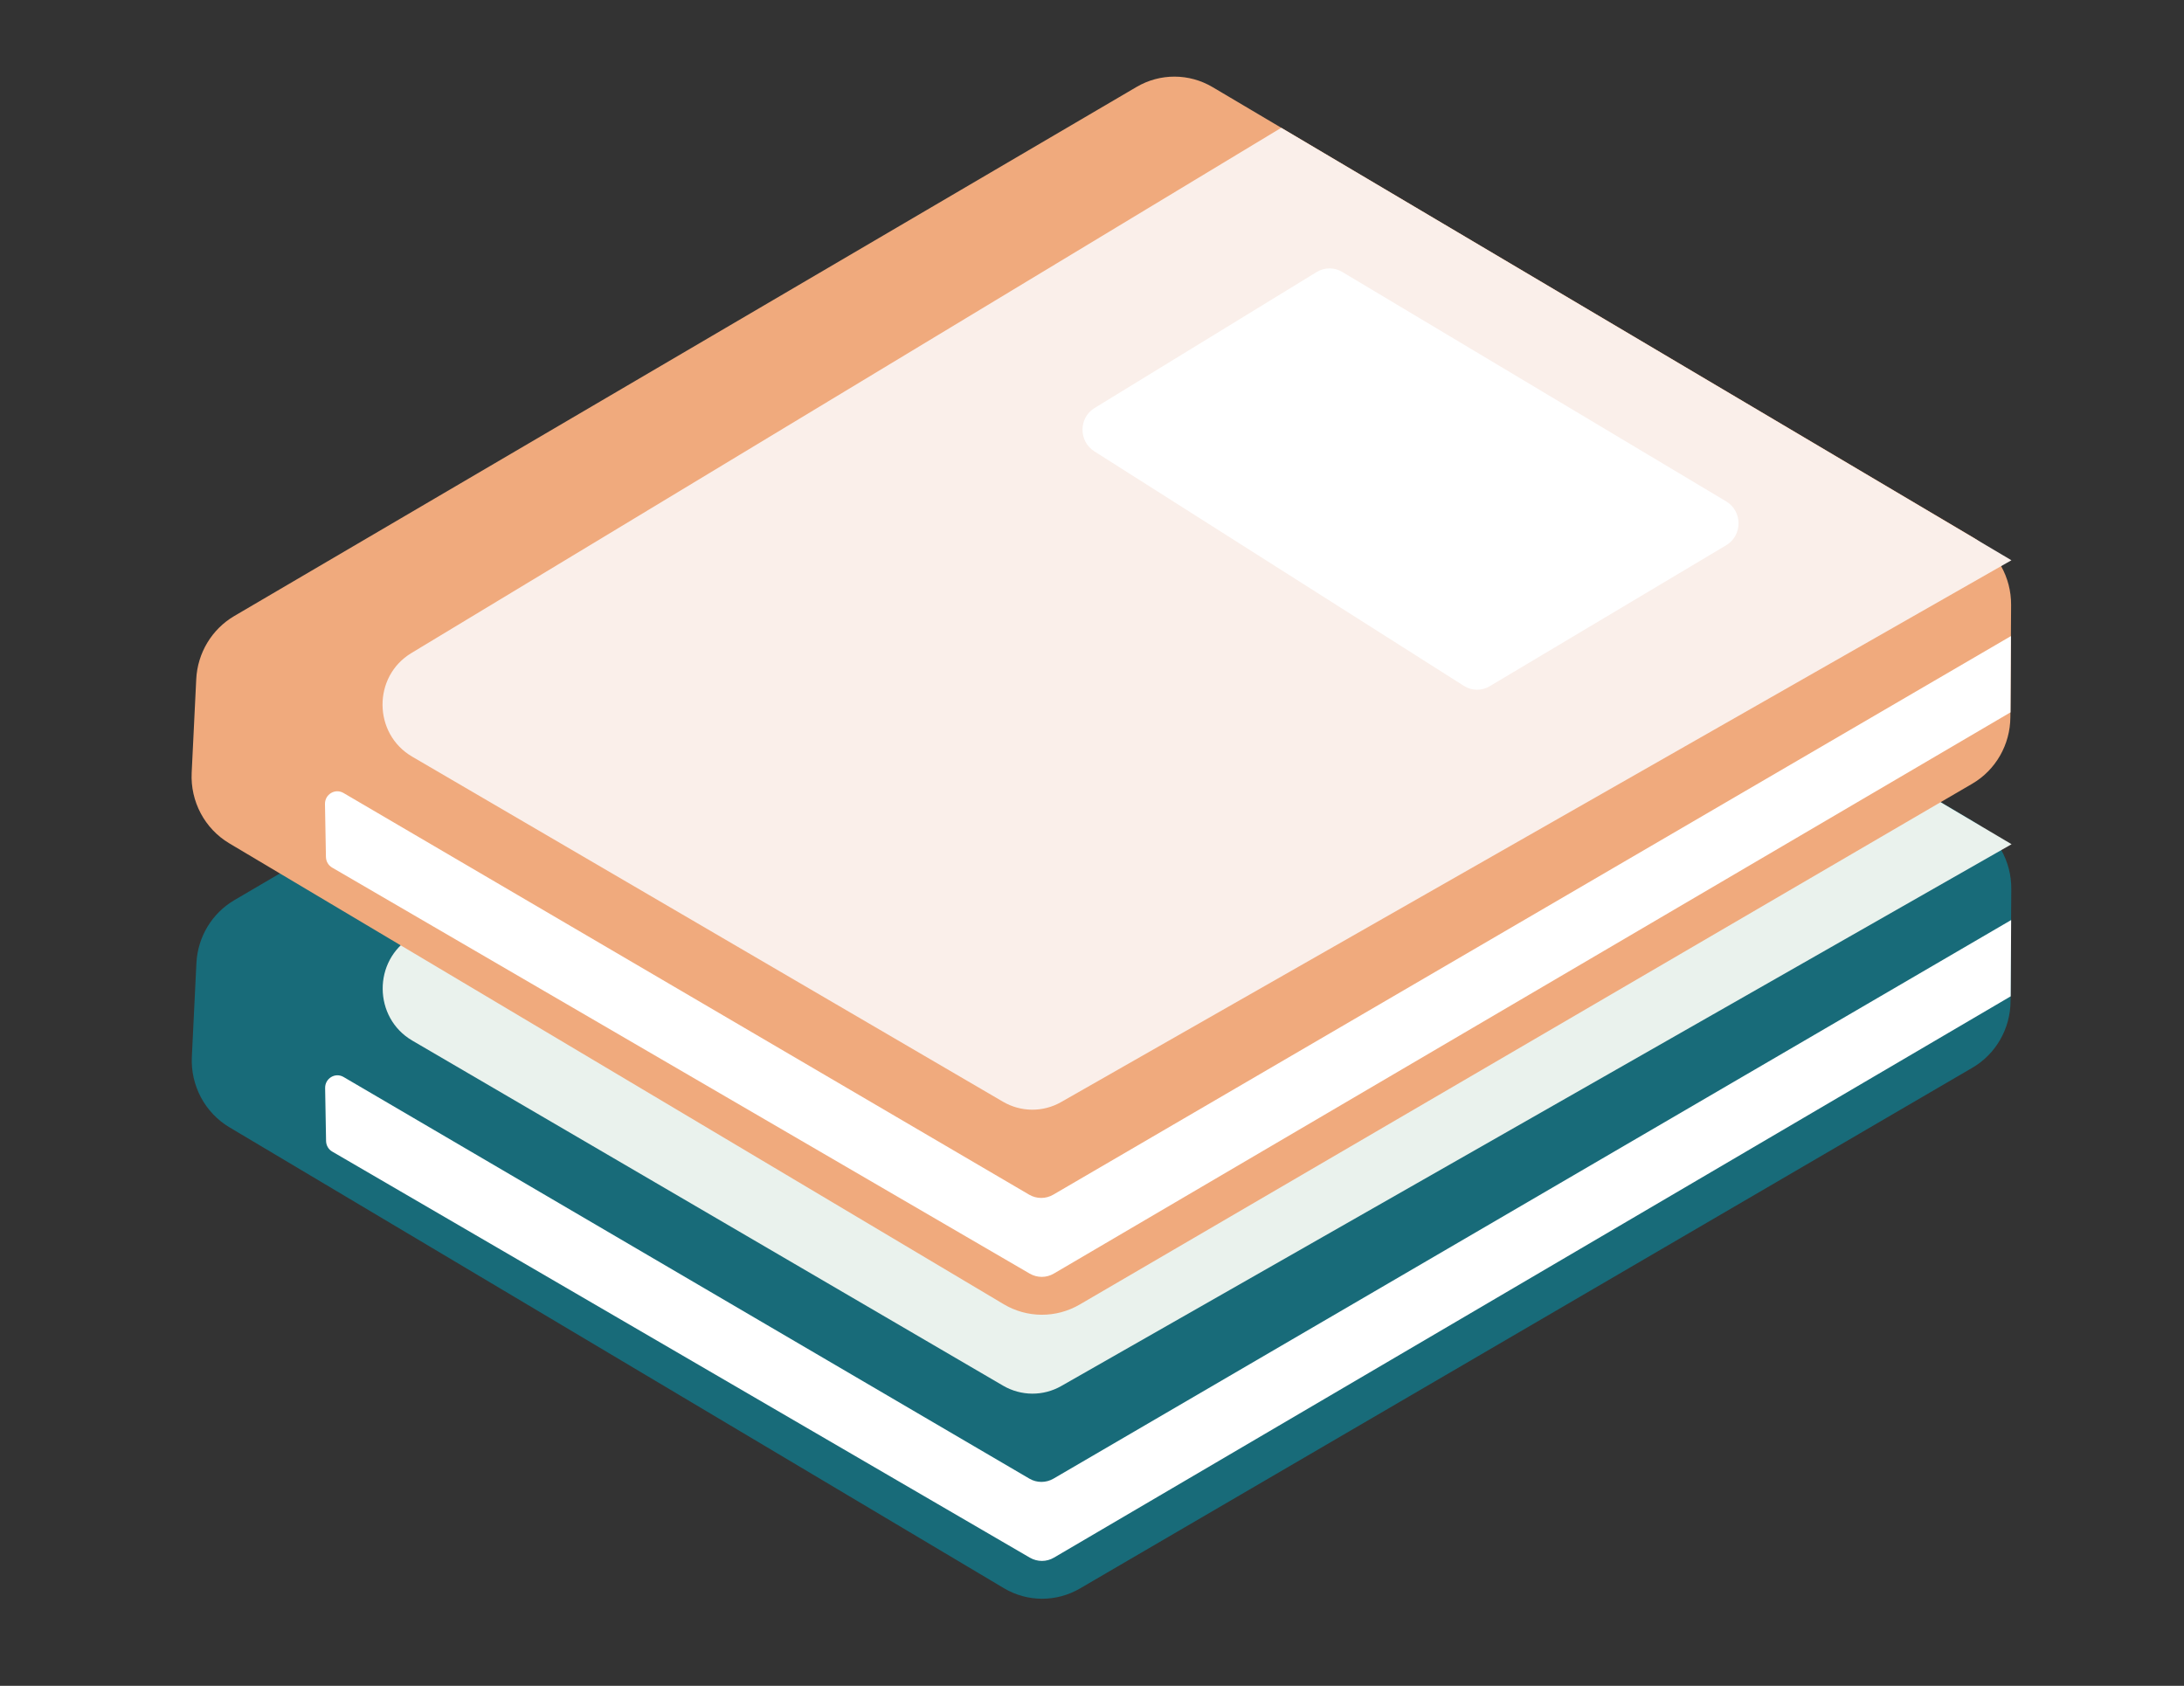 <svg width="114" height="88" viewBox="0 0 114 88" fill="none" xmlns="http://www.w3.org/2000/svg">
<rect x="0" y="0" width="114" height="88" fill="#333333" stroke="none"/>
<g clip-path="url(#clip0)">
<path d="M10.252 50.282L10.014 55.16C9.941 56.663 10.697 58.08 11.97 58.841L52.401 82.902C53.624 83.632 55.139 83.636 56.37 82.918L102.956 55.734C104.179 55.02 104.939 53.697 104.946 52.261L104.985 46.398C104.992 44.954 104.241 43.615 103.017 42.886L63.303 19.375C62.076 18.649 60.562 18.645 59.334 19.367L12.231 46.988C11.065 47.671 10.317 48.912 10.252 50.282Z" fill="#186B79"/>
<path d="M16.971 56.796L17.02 59.559C17.024 59.789 17.147 60 17.343 60.113L53.758 81.31C54.15 81.536 54.629 81.536 55.016 81.306L104.954 52.007L104.977 48.026L54.989 77.184C54.598 77.411 54.119 77.411 53.732 77.184L17.933 56.218C17.5 55.964 16.963 56.288 16.971 56.796Z" fill="white"/>
<path d="M66.885 21.494L21.48 48.912C19.456 50.133 19.479 53.123 21.519 54.317L52.362 72.333C53.302 72.879 54.453 72.887 55.396 72.349L105 44.068L66.885 21.494Z" fill="#EAF2ED"/>
<path d="M57.141 36.122L68.734 29.022C69.144 28.773 69.654 28.769 70.064 29.015L90.113 40.996C90.972 41.508 90.968 42.772 90.113 43.284L77.765 50.645C77.347 50.894 76.829 50.886 76.419 50.625L57.129 38.382C56.301 37.858 56.309 36.633 57.141 36.122Z" fill="#EAF2ED"/>
<path d="M10.243 35.458L10.005 40.337C9.932 41.839 10.687 43.256 11.961 44.017L52.392 68.079C53.615 68.808 55.13 68.812 56.361 68.094L102.947 40.91C104.17 40.196 104.929 38.873 104.937 37.437L104.975 31.575C104.983 30.131 104.231 28.792 103.008 28.062L63.294 4.547C62.067 3.821 60.552 3.817 59.325 4.539L12.221 32.16C11.056 32.847 10.308 34.088 10.243 35.458Z" fill="#F0AA7D"/>
<path d="M16.963 41.969L17.013 44.732C17.017 44.962 17.14 45.173 17.335 45.286L53.751 66.483C54.142 66.709 54.621 66.709 55.009 66.479L104.943 37.184L104.966 33.203L54.978 62.361C54.587 62.588 54.108 62.588 53.72 62.361L17.926 41.391C17.492 41.141 16.956 41.461 16.963 41.969Z" fill="white"/>
<path d="M66.878 6.671L21.473 34.089C19.448 35.31 19.471 38.3 21.511 39.494L52.355 57.51C53.295 58.057 54.445 58.065 55.389 57.526L104.992 29.245L66.878 6.671Z" fill="#FAEFEA"/>
<path d="M57.133 21.299L68.726 14.2C69.136 13.95 69.646 13.946 70.057 14.192L90.105 26.174C90.964 26.685 90.96 27.95 90.105 28.461L77.757 35.822C77.339 36.072 76.821 36.064 76.411 35.802L57.122 23.559C56.293 23.032 56.301 21.806 57.133 21.299Z" fill="white"/>
</g>
<defs>
<clipPath id="clip0">
<rect width="114" height="88" fill="white"/>
</clipPath>
</defs>
</svg>
